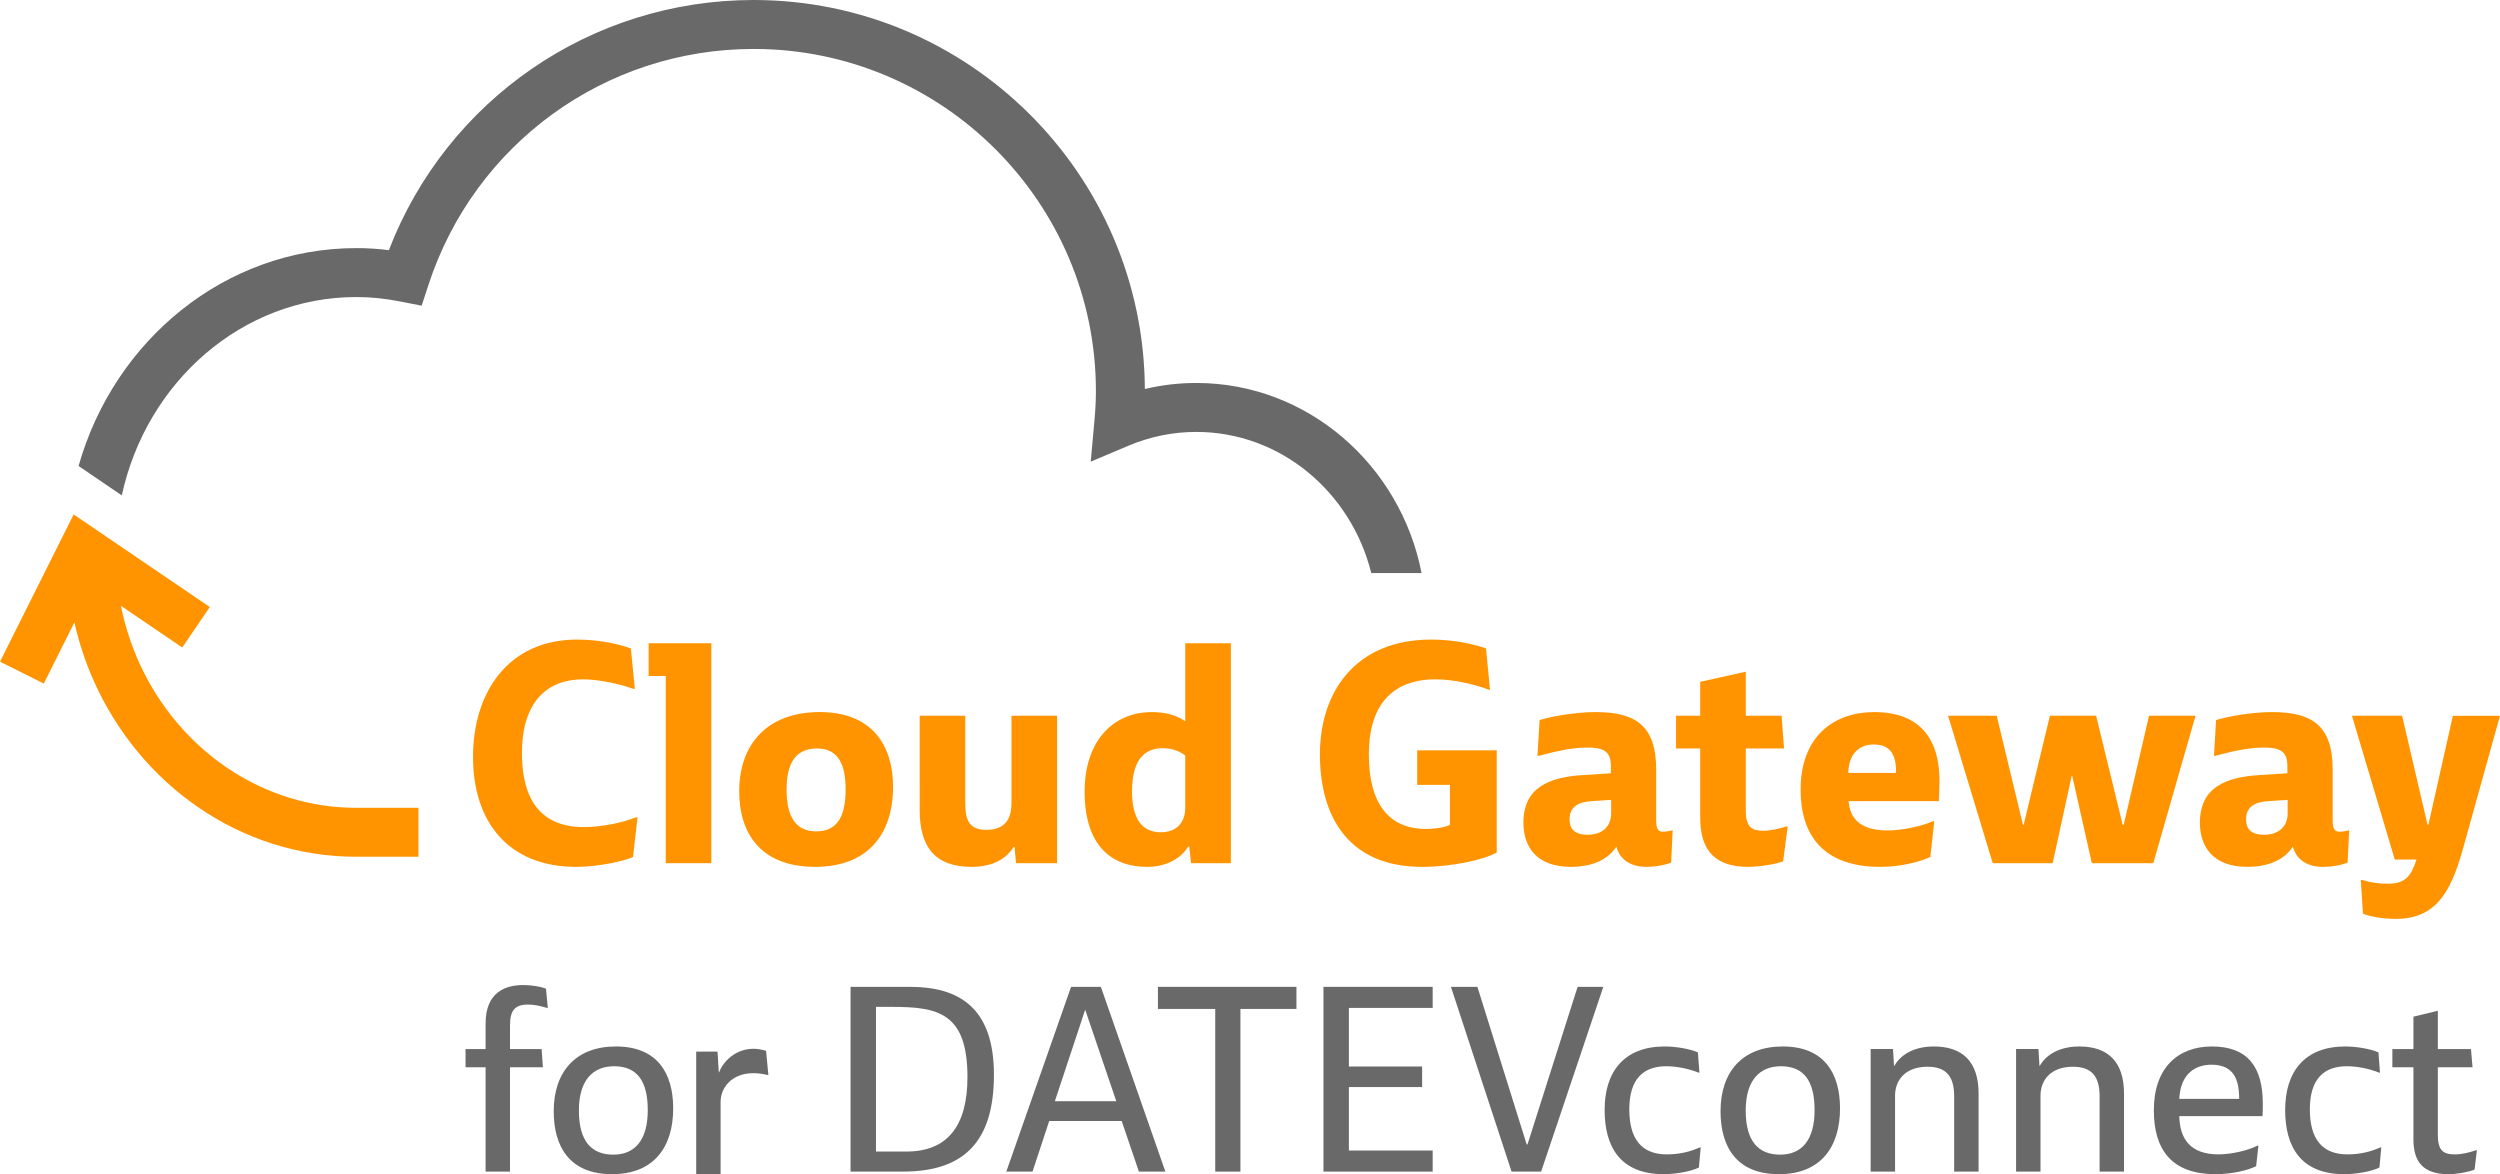 <?xml version="1.0" encoding="utf-8"?>
<!-- Generator: Adobe Illustrator 26.2.1, SVG Export Plug-In . SVG Version: 6.00 Build 0)  -->
<svg version="1.1" id="Ebene_1" xmlns="http://www.w3.org/2000/svg" xmlns:xlink="http://www.w3.org/1999/xlink" x="0px" y="0px"
	 width="204.269px" height="95.939px" viewBox="0 0 204.269 95.939" style="enable-background:new 0 0 204.269 95.939;"
	 xml:space="preserve">
<style type="text/css">
	.st0{fill:#696969;}
	.st1{fill:#FF9400;}
</style>
<g id="uuid-1c464eab-4fac-49e2-b7dc-3853cdc43b3d">
</g>
<g id="uuid-b75a5c4d-c166-4e53-911d-fadaeb6b5eb8">
	<g id="uuid-979e0701-076e-4ff6-a7dc-d140a9f4c472">
		<g>
			<g>
				<path class="st0" d="M29.12,24.271c1.167,0,2.343,0.119,3.597,0.365l1.736,0.34l0.549-1.683
					C38.766,11.753,49.446,4,61.579,4c15.42,0,27.965,12.545,27.965,27.965
					c0,0.737-0.039,1.511-0.123,2.436l-0.3,3.319l3.07-1.297c1.777-0.75,3.646-1.131,5.556-1.131
					c6.876,0,12.653,4.912,14.295,11.532h4.111c-1.727-8.847-9.322-15.532-18.406-15.532
					c-1.424,0-2.829,0.165-4.204,0.492c-0.097-17.542-14.398-31.783-31.964-31.783
					c-13.295,0-25.064,8.144-29.806,20.438c-0.901-0.111-1.788-0.167-2.653-0.167
					c-10.72,0-19.795,7.523-22.701,17.804l3.533,2.403C11.957,31.211,19.781,24.271,29.12,24.271z"/>
				<path class="st1" d="M51.72,70.029l0.375-3.249h-0.125c-1.15,0.45-2.824,0.8-4.274,0.8
					c-4.374,0-5.049-3.499-5.049-6.048c0-4.249,2.125-6.024,4.974-6.024c1.35,0,3.1,0.4,4.124,0.775
					h0.125l-0.324-3.299c-0.825-0.3-2.399-0.725-4.399-0.725c-5.573,0-8.498,4.249-8.498,9.598
					c0,5.249,2.85,8.973,8.423,8.973c1.75,0,3.749-0.425,4.649-0.8L51.72,70.029z"/>
				<polygon class="st1" points="54.397,70.529 58.121,70.529 58.121,52.558 52.998,52.558 52.998,55.232 
					54.397,55.232 				"/>
				<path class="st1" d="M72.969,64.28c0-3.274-1.624-6.099-5.998-6.099c-4.224,0-6.573,2.575-6.573,6.474
					c0,3.449,1.774,6.173,6.198,6.173C70.87,70.829,72.969,68.205,72.969,64.28z M64.271,64.53
					c0-2.174,0.725-3.374,2.499-3.374s2.324,1.399,2.324,3.349c0,2.149-0.649,3.424-2.399,3.424
					C64.996,67.93,64.271,66.705,64.271,64.53z"/>
				<path class="st1" d="M75.146,66.205c0,2.874,1.15,4.624,4.225,4.624c1.824,0,2.899-0.725,3.449-1.625
					h0.074l0.125,1.325h3.35V58.482h-3.724v7.148c0,1.125-0.4,2.175-2.05,2.175
					c-1.325,0-1.725-0.7-1.725-2.125v-7.198h-3.725C75.146,58.482,75.146,66.205,75.146,66.205z"/>
				<path class="st1" d="M93.721,70.829c1.675,0,2.85-0.775,3.349-1.649h0.101l0.149,1.35h3.25v-17.971
					H96.845v6.374c-0.774-0.55-1.749-0.75-2.725-0.75c-3.273,0-5.498,2.475-5.498,6.499
					c0,4.449,2.225,6.148,5.099,6.148V70.829z M95.02,61.131c0.774,0,1.399,0.275,1.824,0.6v4.249
					c0,1.25-0.725,2.024-1.999,2.024c-1.525,0-2.35-1.1-2.35-3.349
					C92.496,62.031,93.546,61.131,95.02,61.131z"/>
				<path class="st1" d="M116.17,70.829c2.55,0,5.124-0.6,6.124-1.175v-8.348h-6.499v2.824h2.675v3.274
					c-0.101,0.05-0.75,0.325-1.975,0.325c-2.975,0-4.649-2.024-4.649-6.074
					c0-4.974,2.85-6.148,5.424-6.148c1.6,0,3.35,0.45,4.374,0.85h0.101l-0.325-3.375
					c-0.825-0.3-2.5-0.725-4.474-0.725c-6.299,0-9.099,4.399-9.099,9.373
					C107.847,66.955,110.371,70.829,116.17,70.829z"/>
				<path class="st1" d="M128.346,70.829c1.85,0,3.074-0.65,3.724-1.649
					c0.275,1.05,1.175,1.649,2.425,1.649c0.975,0,1.699-0.2,2.05-0.35l0.125-2.649
					c-0.226,0.075-0.55,0.125-0.8,0.125c-0.4,0-0.55-0.225-0.55-1v-4.099
					c0-3.624-1.75-4.674-4.949-4.674c-1.55,0-3.499,0.325-4.574,0.65l-0.175,2.924h0.125
					c1.175-0.325,2.675-0.675,3.874-0.675c1.225,0,2,0.175,2,1.5v0.6l-2.325,0.15
					c-2.674,0.175-4.823,0.975-4.823,3.899c0,1.925,1.05,3.599,3.874,3.599V70.829z M130.12,65.455
					l1.524-0.1v1.1c0,1.05-0.699,1.75-1.924,1.75c-1.15,0-1.476-0.55-1.476-1.275
					C128.245,65.88,129.046,65.505,130.12,65.455z"/>
				<path class="st1" d="M145.694,70.379l0.375-2.85h-0.125c-0.524,0.175-1.3,0.35-1.824,0.35
					c-0.975,0-1.475-0.275-1.475-1.649v-5.074h3.124l-0.2-2.674h-2.924v-3.599l-3.725,0.825v2.774
					h-1.974v2.674h1.974v5.673c0,2.799,1.351,3.999,3.925,3.999
					C143.695,70.829,145.045,70.629,145.694,70.379z"/>
				<path class="st1" d="M153.62,70.829c1.8,0,3.324-0.45,4.1-0.8l0.324-2.924h-0.125
					c-0.824,0.375-2.449,0.75-3.698,0.75c-2.325,0-3.074-1.075-3.175-2.399h7.373
					c0.025-0.45,0.051-1.225,0.051-1.675c0-3.224-1.45-5.599-5.324-5.599
					c-3.324,0-6.023,2-6.023,6.349c0,3.649,1.8,6.298,6.498,6.298V70.829z M153.096,60.831
					c1.35,0,1.85,0.825,1.824,2.325h-3.898C151.046,61.631,151.871,60.831,153.096,60.831z"/>
				<polygon class="st1" points="175.593,58.482 173.518,67.405 173.443,67.405 171.269,58.482 167.494,58.482 
					165.345,67.405 165.295,67.405 163.145,58.482 159.172,58.482 162.82,70.529 167.72,70.529 
					169.269,63.406 169.319,63.406 170.919,70.529 175.942,70.529 179.392,58.482 				"/>
				<path class="st1" d="M183.621,70.829c1.85,0,3.074-0.65,3.724-1.649
					c0.275,1.05,1.175,1.649,2.425,1.649c0.975,0,1.699-0.2,2.05-0.35l0.125-2.649
					c-0.226,0.075-0.55,0.125-0.8,0.125c-0.4,0-0.55-0.225-0.55-1v-4.099
					c0-3.624-1.75-4.674-4.949-4.674c-1.55,0-3.499,0.325-4.574,0.65l-0.175,2.924h0.125
					c1.175-0.325,2.675-0.675,3.874-0.675c1.225,0,2,0.175,2,1.5v0.6l-2.325,0.15
					c-2.674,0.175-4.823,0.975-4.823,3.899c0,1.925,1.05,3.599,3.874,3.599V70.829z M185.395,65.455
					l1.524-0.1v1.1c0,1.05-0.699,1.75-1.924,1.75c-1.15,0-1.476-0.55-1.476-1.275
					C183.52,65.88,184.321,65.505,185.395,65.455z"/>
				<path class="st1" d="M198.42,67.379h-0.075l-2.074-8.897h-4.099l3.499,11.747h1.774
					c-0.45,1.399-0.925,1.975-2.35,1.975c-0.675,0-1.35-0.075-2.074-0.3h-0.125l0.175,2.75
					c0.45,0.2,1.5,0.425,2.699,0.425c3.6,0,4.649-2.724,5.599-6.173l2.899-10.422h-3.849
					C200.42,58.482,198.42,67.379,198.42,67.379z"/>
				<path class="st0" d="M42.742,80.486c-1.449,0-3.065,0.588-3.065,3.128v2.1h-1.638v1.491h1.638V95.729
					h1.994v-8.524h2.688l-0.104-1.491h-2.583v-1.932c0-1.197,0.378-1.701,1.47-1.701
					c0.462,0,0.924,0.084,1.554,0.273h0.063l-0.147-1.575c-0.44-0.168-1.154-0.294-1.868-0.294
					L42.742,80.486z"/>
				<path class="st0" d="M50.323,85.504c-3.297,0-5.081,2.079-5.081,5.291c0,2.855,1.26,5.144,4.766,5.144
					c3.465,0,4.997-2.268,4.997-5.375C55.005,87.709,53.725,85.504,50.323,85.504z M50.113,94.343
					c-1.764,0-2.813-1.071-2.813-3.611c0-2.457,1.134-3.611,2.876-3.611
					c1.953,0,2.751,1.302,2.751,3.59C52.927,93.126,51.897,94.343,50.113,94.343z"/>
				<path class="st0" d="M74.347,80.633h-4.851V95.729h4.283c5.019,0,7.433-2.478,7.433-7.916
					C81.212,82.271,78.294,80.633,74.347,80.633z M74.053,94.091h-2.478v-11.821h1.28
					c3.737,0,6.194,0.441,6.194,5.732C79.05,91.95,77.454,94.091,74.053,94.091z"/>
				<path class="st0" d="M87.514,80.633L82.223,95.729h2.142l1.364-4.136h5.921l1.407,4.136h2.162
					l-5.27-15.096C89.949,80.633,87.514,80.633,87.514,80.633z M86.19,89.976l2.478-7.475
					l2.541,7.475h-5.019H86.19z"/>
				<polygon class="st0" points="94.612,82.438 99.294,82.438 99.294,95.729 101.352,95.729 101.352,82.438 
					105.929,82.438 105.929,80.633 94.612,80.633 				"/>
				<polygon class="st0" points="108.136,95.729 117.06,95.729 117.06,94.007 110.214,94.007 110.214,88.821 
					116.198,88.821 116.198,87.142 110.214,87.142 110.214,82.354 117.06,82.354 117.06,80.633 
					108.136,80.633 				"/>
				<polygon class="st0" points="124.81,93.503 124.746,93.524 120.715,80.633 118.552,80.633 123.507,95.729 
					125.922,95.729 131.003,80.633 128.903,80.633 				"/>
				<path class="st0" d="M136.19,94.322c-2.057,0-3.064-1.26-3.064-3.674c0-2.499,1.154-3.527,3.023-3.527
					c0.84,0,1.805,0.189,2.645,0.525h0.063l-0.126-1.659c-0.672-0.294-1.826-0.483-2.709-0.483
					c-3.338,0-4.912,2.079-4.912,5.186c0,2.939,1.217,5.249,4.828,5.249
					c0.883,0,2.163-0.189,2.877-0.546l0.146-1.638h-0.084C138.081,94.112,137.198,94.322,136.19,94.322z
					"/>
				<path class="st0" d="M145.661,85.504c-3.296,0-5.08,2.079-5.08,5.291c0,2.855,1.26,5.144,4.766,5.144
					c3.465,0,4.997-2.268,4.997-5.375C150.344,87.709,149.063,85.504,145.661,85.504z M145.452,94.343
					c-1.764,0-2.814-1.071-2.814-3.611c0-2.457,1.135-3.611,2.877-3.611c1.953,0,2.75,1.302,2.75,3.59
					C148.265,93.126,147.236,94.343,145.452,94.343z"/>
				<path class="st0" d="M158.009,85.504c-1.721,0-2.771,0.756-3.232,1.596l-0.021-0.021l-0.084-1.365h-1.826
					v10.015h1.994v-6.194c0-1.302,0.861-2.373,2.646-2.373c1.512,0,2.184,0.756,2.184,2.415V95.729
					h1.995v-6.383c0-2.604-1.323-3.842-3.654-3.842V85.504z"/>
				<path class="st0" d="M169.895,85.504c-1.723,0-2.771,0.756-3.234,1.596l-0.021-0.021l-0.084-1.365h-1.827
					v10.015h1.995v-6.194c0-1.302,0.86-2.373,2.646-2.373c1.512,0,2.184,0.756,2.184,2.415V95.729
					h1.994v-6.383c0-2.604-1.322-3.842-3.652-3.842V85.504z"/>
				<path class="st0" d="M180.731,85.504c-2.793,0-4.746,1.764-4.746,5.207
					c0,3.338,1.555,5.228,5.039,5.228c1.344,0,2.646-0.315,3.318-0.651l0.188-1.68h-0.084
					c-0.756,0.399-2.163,0.714-3.171,0.714c-2.288,0-3.17-1.239-3.212-3.128h6.803
					c0.021-0.273,0.021-0.735,0.021-1.029C184.888,87.205,183.671,85.504,180.731,85.504z
					 M178.064,89.787c0.104-2.184,1.448-2.792,2.624-2.792c1.785,0,2.268,1.134,2.268,2.792H178.064z"
					/>
				<path class="st0" d="M191.798,94.322c-2.059,0-3.066-1.26-3.066-3.674
					c0-2.499,1.155-3.527,3.023-3.527c0.84,0,1.807,0.189,2.646,0.525h0.062l-0.126-1.659
					c-0.672-0.294-1.827-0.483-2.708-0.483c-3.339,0-4.914,2.079-4.914,5.186
					c0,2.939,1.219,5.249,4.83,5.249c0.881,0,2.162-0.189,2.876-0.546l0.147-1.638h-0.084
					C193.687,94.112,192.806,94.322,191.798,94.322z"/>
				<path class="st0" d="M200.597,94.322c-0.987,0-1.407-0.315-1.407-1.617V87.205h2.835l-0.127-1.491h-2.708
					v-3.128l-1.995,0.483v2.646h-1.721v1.491h1.721v5.879c0,1.806,0.756,2.855,2.877,2.855
					c0.63,0,1.638-0.168,2.121-0.378l0.188-1.575h-0.084C201.751,94.175,201.121,94.322,200.597,94.322z
					"/>
				<path class="st1" d="M29.12,66.005c-7.474,0-13.987-4.442-17.318-10.966
					c-0.876-1.716-1.527-3.578-1.922-5.54l5.011,3.408l1.125-1.654l1.125-1.654l-0-0
					L6.019,42.036L0,54.064v0l1.789,0.895l1.789,0.895l2.501-5
					c0.369,1.64,0.892,3.218,1.554,4.716c3.763,8.513,11.977,14.434,21.488,14.434
					c0,0,1.902-0.001,5.07-0.002v-4C31.022,66.004,29.12,66.005,29.12,66.005z"/>
			</g>
			<path class="st0" d="M62.783,87.834h-0.084c-0.42-0.105-0.798-0.147-1.154-0.147
				c-1.743,0-2.667,1.176-2.667,2.352v5.9h-1.994V85.923h1.742l0.105,1.68l0.021,0.021
				c0.357-0.945,1.386-1.932,2.813-1.932c0.315,0,0.672,0.062,1.029,0.168l0.188,1.974H62.783z"/>
		</g>
	</g>
</g>
</svg>

